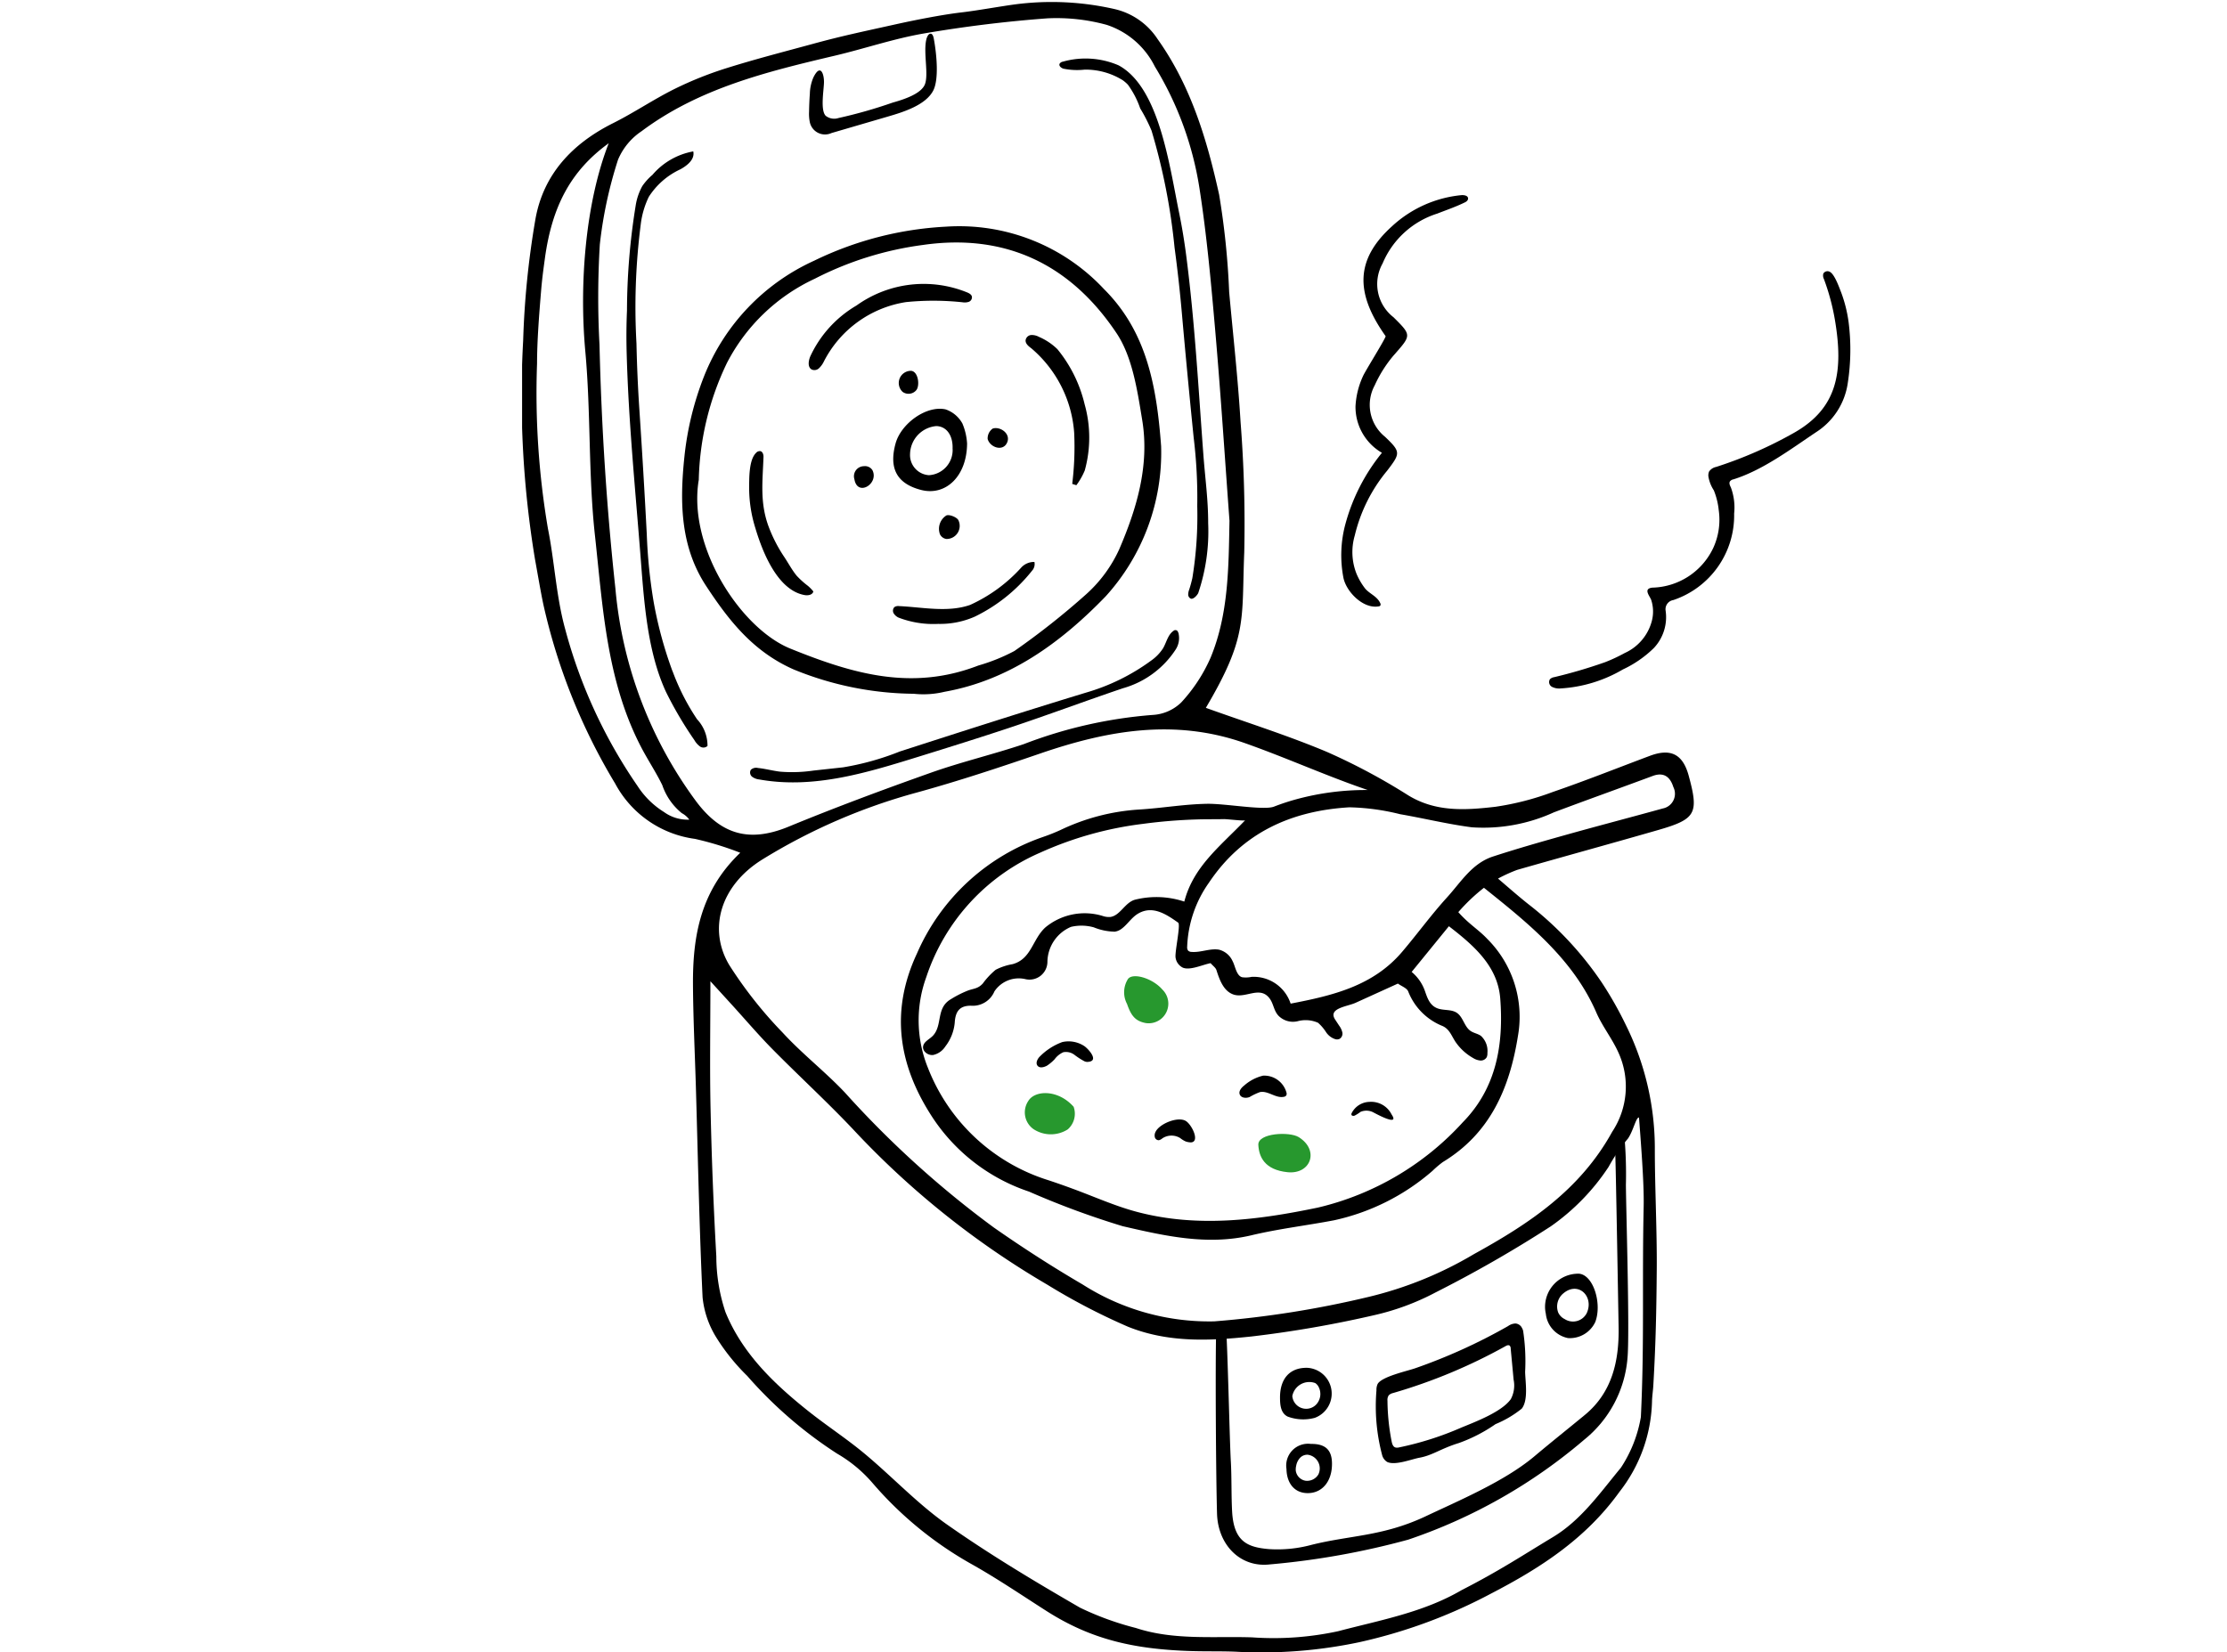 <svg xmlns="http://www.w3.org/2000/svg" xmlns:xlink="http://www.w3.org/1999/xlink" width="170" height="126.163" viewBox="0 0 170 126.163">
  <defs>
    <clipPath id="clip-path">
      <rect id="長方形_25" data-name="長方形 25" width="101.388" height="126.02" fill="none"/>
    </clipPath>
  </defs>
  <g id="グループ_33" data-name="グループ 33" transform="translate(-818 -2827)">
    <rect id="長方形_29" data-name="長方形 29" width="170" height="126" transform="translate(818 2827)" fill="none"/>
    <g id="グループ_27" data-name="グループ 27" transform="translate(857.854 2827.143)">
      <g id="グループ_26" data-name="グループ 26" clip-path="url(#clip-path)">
        <path id="パス_128" data-name="パス 128" d="M166.552,55.909a.413.413,0,0,0-.239.153c-.084.138,0,.313.072.458a4.414,4.414,0,0,1,.249,2,6.813,6.813,0,0,1-4.643,6.6.708.708,0,0,0-.586.817,3.441,3.441,0,0,1-.9,2.846,8.53,8.53,0,0,1-2.365,1.636,10.623,10.623,0,0,1-4.773,1.451,1.194,1.194,0,0,1-.651-.131.413.413,0,0,1-.142-.577.592.592,0,0,1,.32-.154,37.927,37.927,0,0,0,3.884-1.142,12.5,12.5,0,0,0,1.5-.7,3.722,3.722,0,0,0,2.07-2.438,2.841,2.841,0,0,0-.053-1.642c-.143-.327-.607-.843.107-.915a5.285,5.285,0,0,0,4.635-3.024,5.168,5.168,0,0,0,.419-2.906,5.491,5.491,0,0,0-.373-1.5,2.742,2.742,0,0,1-.41-1.033.736.736,0,0,1,.053-.409.869.869,0,0,1,.541-.346,31.887,31.887,0,0,0,5.972-2.623c3.247-1.857,3.781-4.579,3.075-8.678a17.129,17.129,0,0,0-.828-3.048.565.565,0,0,1-.042-.414.368.368,0,0,1,.5-.13c.366.2.7,1.167.854,1.554a10.394,10.394,0,0,1,.572,2.273,16.706,16.706,0,0,1-.063,4.673,5.354,5.354,0,0,1-2.415,3.74c-1.941,1.3-4.06,2.894-6.3,3.6l-.034.011" transform="translate(-74.111 -19.445)"/>
        <path id="パス_129" data-name="パス 129" d="M125.047,39.477c-2.366-3.328-2.291-5.878.478-8.387a9.083,9.083,0,0,1,5.313-2.383c.2-.011.474.03.5.231.018.138-.1.254-.229.315-.688.339-1.418.589-2.133.867a6.711,6.711,0,0,0-4.163,3.805,3.207,3.207,0,0,0,.834,4.106c1.407,1.4,1.369,1.365-.01,2.936a9.71,9.71,0,0,0-1.424,2.262A3.125,3.125,0,0,0,125,47.158c1.208,1.154,1.181,1.256.168,2.581a12.152,12.152,0,0,0-2.48,4.962,4.5,4.5,0,0,0,.139,2.927,5.037,5.037,0,0,0,.668,1.135c.352.4.9.578,1.136,1.092a.2.2,0,0,1,.01.192.186.186,0,0,1-.123.06c-1.2.212-2.5-1.14-2.7-2.212a9.109,9.109,0,0,1,.155-4.067,14.675,14.675,0,0,1,2.79-5.447,4.052,4.052,0,0,1-2.017-3.557,6.238,6.238,0,0,1,.581-2.316c.153-.357,1.775-2.946,1.715-3.032" transform="translate(-59.126 -13.95)"/>
        <path id="パス_130" data-name="パス 130" d="M52.2,53.906c3.171,1.139,6.262,2.112,9.237,3.363a47.306,47.306,0,0,1,6.209,3.317c2.126,1.3,4.4,1.131,6.655.873a21.091,21.091,0,0,0,4.393-1.135c2.486-.855,4.931-1.831,7.394-2.753,1.6-.6,2.52-.126,2.966,1.513.784,2.88.559,3.316-2.313,4.145-3.591,1.035-7.2,2.022-10.789,3.051a11.877,11.877,0,0,0-1.453.662c.928.794,1.7,1.477,2.487,2.087A25.779,25.779,0,0,1,82.433,74.9a27.961,27.961,0,0,1,1.836,3.246,21.222,21.222,0,0,1,2.2,9.523c0,2.815.169,6.235.147,9.06-.024,3.186-.077,5.747-.263,8.927-.025.414-.093.827-.1,1.24a11.63,11.63,0,0,1-2.48,6.867c-2.565,3.57-6,5.8-9.8,7.77a39.662,39.662,0,0,1-10.084,3.72,36.078,36.078,0,0,1-9.428.721c-1.087-.044-2.2-.015-3.3-.047-4.452-.129-7.731-.891-11.125-3.058-1.86-1.187-3.69-2.431-5.608-3.517a28.06,28.06,0,0,1-7.676-6.258,10.5,10.5,0,0,0-2.7-2.241,32.521,32.521,0,0,1-6.867-5.939,15.716,15.716,0,0,1-2.338-2.9,7.146,7.146,0,0,1-1.069-3.1c-.251-5.324-.353-10.655-.509-15.984-.077-2.62-.206-5.239-.224-7.86-.025-3.672.543-7.172,3.609-10.1A24.006,24.006,0,0,0,13.2,63.911a8.127,8.127,0,0,1-6.091-4.219,45.678,45.678,0,0,1-5.48-13.659c-.19-.874-.485-2.609-.647-3.491a76.259,76.259,0,0,1-.9-16.678,66.156,66.156,0,0,1,.936-9.27c.607-3.428,2.813-5.769,5.912-7.324,1.6-.8,3.1-1.82,4.7-2.617a27.667,27.667,0,0,1,4-1.6C17.815,4.367,20.026,3.8,22.224,3.2c2.252-.616,3.9-.953,6.18-1.461,1.476-.329,3.6-.753,5.1-.93C34.741.666,36.446.35,37.65.189a21.607,21.607,0,0,1,7.567.358A5.359,5.359,0,0,1,48.51,2.838c2.554,3.589,3.778,7.7,4.7,11.884a59.787,59.787,0,0,1,.765,7.432c.3,3.3.672,6.606.87,9.918a99.609,99.609,0,0,1,.281,9.974c-.209,5.173.281,6.419-2.931,11.86M85.258,85.19c-.217-.048-.428,1-.838,1.6a13.106,13.106,0,0,0-1.481,2.166A16.841,16.841,0,0,1,78.521,93.5a95.381,95.381,0,0,1-8.8,5.047,18.894,18.894,0,0,1-4.648,1.725,86.14,86.14,0,0,1-9.384,1.632c-3.148.333-6.32.5-9.418-.736a48.483,48.483,0,0,1-6.187-3.224A65.272,65.272,0,0,1,25.253,86.072c-1.987-2.1-4.118-4.054-6.147-6.111-1.059-1.074-2.04-2.227-3.056-3.344l-1.675-1.837c0,3.5-.056,6.659.014,9.812q.123,5.6.438,11.2a13.432,13.432,0,0,0,.7,4.257c1.287,3.156,3.708,5.474,6.331,7.561,1.405,1.119,2.918,2.1,4.3,3.254,2.119,1.767,4.028,3.815,6.272,5.394,3.264,2.294,6.7,4.352,10.158,6.353a22.365,22.365,0,0,0,4.262,1.551c2.889.952,5.9.622,8.858.716a23.263,23.263,0,0,0,6.593-.47c3.184-.841,6.495-1.427,9.41-3.131,2.928-1.5,4.671-2.665,6.974-4.051,2.177-1.311,3.616-3.4,5.193-5.3a10.1,10.1,0,0,0,1.525-3.871c.275-5.664.087-10.433.214-16.1.039-1.766-.225-5-.356-6.769M54,39.623c-.356-4.829-.666-9.662-1.085-14.485-.318-3.653-.647-7.313-1.211-10.933a25.265,25.265,0,0,0-3.4-9.264,6.3,6.3,0,0,0-3.673-3.185,14.485,14.485,0,0,0-4.513-.5c-3.162.233-6.323.621-9.448,1.157-2.294.393-4.521,1.159-6.793,1.695C18.68,5.333,13.5,6.6,9.123,9.875a4.891,4.891,0,0,0-1.8,2.178,32.644,32.644,0,0,0-1.39,6.477,67.188,67.188,0,0,0-.024,7.642c.15,6.227.541,12.434,1.216,18.635A32.072,32.072,0,0,0,13.3,61.063c1.908,2.538,4.065,3.143,7.044,1.915,3.573-1.472,7.2-2.821,10.841-4.113,2.334-.828,4.758-1.4,7.107-2.188a34.8,34.8,0,0,1,9.823-2.229,3.4,3.4,0,0,0,2.2-.954,12.289,12.289,0,0,0,2.243-3.421C53.938,46.736,53.93,43.18,54,39.623m9.312,20.118c-2.727-1-5.4-2.177-8.148-3.146-5.346-1.884-10.467-.97-15.6.792C36.44,58.458,33.3,59.5,30.121,60.375a44.751,44.751,0,0,0-11.779,5.107c-3.235,2.01-4.146,5.337-2.536,8.046a32.271,32.271,0,0,0,4.075,5.166c1.488,1.623,3.253,2.989,4.766,4.591a75.078,75.078,0,0,0,11.363,10.3c2.2,1.538,4.468,3,6.789,4.356a17.966,17.966,0,0,0,10.038,2.81,76.126,76.126,0,0,0,11.77-1.865,28.878,28.878,0,0,0,8.049-3.267c4.215-2.325,8.106-4.892,10.56-9.346a6.244,6.244,0,0,0,.485-6.021c-.472-1.07-1.235-2.014-1.7-3.087-1.759-4.058-5.189-6.815-8.577-9.52a13.911,13.911,0,0,0-1.956,1.859c.8.912,1.541,1.332,2.2,2.033a8.4,8.4,0,0,1,2.351,7.425c-.633,3.974-2.111,7.432-5.733,9.624a7.777,7.777,0,0,0-.791.674,16.906,16.906,0,0,1-7.516,3.774c-2.1.4-4.228.649-6.3,1.143-3.367.8-6.631.045-9.832-.693A64.34,64.34,0,0,1,38.7,90.844a14.209,14.209,0,0,1-7.34-5.618c-2.635-4-3.285-8.135-1.221-12.555a16.256,16.256,0,0,1,9.607-8.9,14.4,14.4,0,0,0,1.352-.537,16.218,16.218,0,0,1,5.978-1.563c1.82-.111,3.363-.4,5.188-.439,1.406-.028,4.332.517,5.125.219a17.246,17.246,0,0,1,1.733-.571,20.183,20.183,0,0,1,5.433-.7q-.623-.212-1.242-.439M45.2,70.994a4.42,4.42,0,0,1-1.559-.329,3.5,3.5,0,0,0-1.739-.036,2.943,2.943,0,0,0-1.8,2.656,1.368,1.368,0,0,1-1.686,1.334,2.23,2.23,0,0,0-2.36.936,1.793,1.793,0,0,1-1.8,1.093c-.794,0-1.174.365-1.229,1.289a3.486,3.486,0,0,1-.722,1.828,1.468,1.468,0,0,1-.931.647c-.386.045-.821-.276-.761-.659s.519-.551.778-.845c.713-.811.2-2.094,1.341-2.757a7.921,7.921,0,0,1,1.319-.666c.447-.157.754-.136,1.117-.53a5.778,5.778,0,0,1,.986-1.051,4.456,4.456,0,0,1,1.284-.427c1.448-.394,1.505-1.883,2.5-2.8a4.7,4.7,0,0,1,4.375-.883,1.467,1.467,0,0,0,.593.079c.752-.109,1.1-1.082,1.858-1.312a6.736,6.736,0,0,1,3.787.138c.69-2.672,2.729-4.213,4.645-6.209-.064.067-1.389-.095-1.627-.089-.691.017-1.383,0-2.074.026a39.854,39.854,0,0,0-4.1.336,27,27,0,0,0-7.848,2.2,15.75,15.75,0,0,0-8.692,9.5,9.636,9.636,0,0,0,.121,6.919,14.507,14.507,0,0,0,9.21,8.595c.589.195,1.174.4,1.756.615,1.683.611,3.329,1.365,5.055,1.815,4.594,1.2,9.189.606,13.74-.341a21.684,21.684,0,0,0,11.078-6.522c2.581-2.632,3.117-5.972,2.854-9.436-.185-2.432-1.935-4-3.921-5.528l-2.842,3.489A3.319,3.319,0,0,1,68.91,75.5c.184.527.356,1.088.917,1.33.485.209,1.091.068,1.529.363.484.325.564,1.049,1.044,1.38.241.166.55.208.789.375a1.558,1.558,0,0,1,.5,1.307.733.733,0,0,1-.049.318.516.516,0,0,1-.485.261,1.216,1.216,0,0,1-.546-.184,4.041,4.041,0,0,1-1.316-1.182c-.333-.469-.469-1.023-1.039-1.273a4.663,4.663,0,0,1-2.611-2.636c-.106-.262-.516-.4-.787-.6l-3.235,1.47c-.632.287-2.131.408-1.554,1.28l.3.456a1.388,1.388,0,0,1,.245.512.471.471,0,0,1-.2.5.482.482,0,0,1-.331.028,1.333,1.333,0,0,1-.719-.552,3.388,3.388,0,0,0-.6-.7,2.33,2.33,0,0,0-1.544-.124,1.55,1.55,0,0,1-1.473-.41c-.369-.385-.374-.916-.687-1.331-.744-.987-1.828.039-2.772-.3-.762-.273-1.059-1.166-1.285-1.865-.058-.178-.257-.309-.443-.522-.573.1-1.559.576-2.119.342a1.015,1.015,0,0,1-.551-.745c-.086-.409.407-2.539.191-2.693-.9-.637-1.917-1.314-3-.72-.559.305-.872.889-1.367,1.226a1.128,1.128,0,0,1-.51.19m13.466,5.489c3.239-.62,6.3-1.355,8.509-3.953,1.164-1.368,2.221-2.83,3.428-4.156,1.055-1.158,1.9-2.6,3.511-3.124,1.839-.6,3.7-1.13,5.561-1.652,2.464-.691,4.94-1.336,7.406-2.018a1.143,1.143,0,0,0,.8-1.635c-.233-.741-.7-1.171-1.574-.847-2.513.935-5.038,1.835-7.546,2.779a12.967,12.967,0,0,1-6.265,1.142c-1.837-.239-3.645-.684-5.473-1A17.377,17.377,0,0,0,63.15,61.5c-4.426.263-8.161,1.93-10.72,5.758a9.007,9.007,0,0,0-1.66,4.884.439.439,0,0,0,.071.3.4.4,0,0,0,.275.1c.693.055,1.389-.285,2.076-.173a1.55,1.55,0,0,1,1.045.877c.2.361.289,1.12.732,1.229a2.089,2.089,0,0,0,.72-.029,2.972,2.972,0,0,1,2.976,2.035M6.613,10.794c-2.918,2.116-4.332,4.85-4.871,8.786-.131.957-.223,1.632-.3,2.594-.142,1.717-.3,3.732-.3,5.449a61.77,61.77,0,0,0,.83,12.59c.514,2.549.621,5.183,1.332,7.733A38.612,38.612,0,0,0,8.812,59.871a6.466,6.466,0,0,0,2.016,1.985,3.069,3.069,0,0,0,1.936.585,1.671,1.671,0,0,0-.569-.493,4.688,4.688,0,0,1-1.49-2.134c-.457-.945-1.049-1.839-1.543-2.767-2.707-5.1-2.993-10.765-3.6-16.305-.511-4.653-.308-9.383-.735-14.049-.484-5.3.042-11.437,1.787-15.9" transform="translate(0 0)"/>
        <path id="パス_131" data-name="パス 131" d="M103.788,183.045c.134,1.725.282,8.8.375,10.39.068,1.17.03,2.682.1,3.852.14,2.28,1.208,2.684,2.815,2.821a9.97,9.97,0,0,0,3.217-.319c2.942-.741,5.4-.644,8.634-2.137,2.634-1.249,6.122-2.709,8.407-4.631,1.407-1.183,2.436-1.993,3.855-3.163,2.078-1.715,2.617-4.117,2.572-6.7-.025-1.452-.2-11.717-.252-13.169a5.535,5.535,0,0,1,.277-1.317l.424-.009a33.153,33.153,0,0,1,.108,3.621c.013,1.923.3,11.327.121,13.237a8.931,8.931,0,0,1-3.306,6.235,40.709,40.709,0,0,1-13.43,7.629,59.725,59.725,0,0,1-10.568,1.891c-2.249.26-3.961-1.49-4.029-3.883-.081-2.826-.138-11.236-.065-14.066,0-.075.413-.051.746-.285" transform="translate(-50.059 -81.967)"/>
        <path id="パス_132" data-name="パス 132" d="M137.919,196.587a.864.864,0,0,1,.129.286A15.436,15.436,0,0,1,138.2,200c.015.772.258,2.161-.258,2.813a8.079,8.079,0,0,1-2,1.182,11.985,11.985,0,0,1-2.8,1.444c-1.389.427-2,.938-3,1.12-.627.115-1.85.61-2.467.328a.883.883,0,0,1-.395-.545,14.571,14.571,0,0,1-.429-4.924,1.05,1.05,0,0,1,.089-.486c.316-.576,2.312-1,2.894-1.211a42.593,42.593,0,0,0,7.061-3.21,1.036,1.036,0,0,1,.578-.2.616.616,0,0,1,.455.282m-9.408,9.19.043-.007a23.781,23.781,0,0,0,4.745-1.507c1.07-.443,3.106-1.2,3.8-2.184a2.209,2.209,0,0,0,.212-1.488q-.111-1.194-.223-2.387a.294.294,0,0,0-.071-.2c-.091-.082-.235-.021-.34.042a41.255,41.255,0,0,1-8.577,3.572.642.642,0,0,0-.323.177.633.633,0,0,0-.094.41,16.783,16.783,0,0,0,.317,3.1c.036.184.1.4.275.462a.469.469,0,0,0,.237.011" transform="translate(-61.632 -95.398)"/>
        <path id="パス_133" data-name="パス 133" d="M151.963,191.934a3.114,3.114,0,0,1-.046-.358,2.535,2.535,0,0,1,2.6-2.662c1.094.112,1.755,2.287,1.234,3.68a2.141,2.141,0,0,1-2.082,1.236,2.118,2.118,0,0,1-1.7-1.9m1.451.454a1.176,1.176,0,0,0,1.683-.474c.56-1.253-.643-2.453-1.786-1.5a1.3,1.3,0,0,0-.4,1.464,1.043,1.043,0,0,0,.5.507" transform="translate(-73.825 -91.802)"/>
        <path id="パス_134" data-name="パス 134" d="M112.557,205.172c0-1.455.753-2.285,2.065-2.27a1.972,1.972,0,0,1,.588,3.821,3.4,3.4,0,0,1-2.077-.1c-.531-.271-.575-.9-.576-1.456m2.934-.826,0-.006a.781.781,0,0,0-.244-.267,1.321,1.321,0,0,0-1.751.992,1.062,1.062,0,0,0,1.786.683,1.173,1.173,0,0,0,.212-1.4" transform="translate(-54.7 -98.605)"/>
        <path id="パス_135" data-name="パス 135" d="M113.515,216.121a1.666,1.666,0,0,1,1.864-1.912c1.067-.015,1.573.426,1.608,1.4.048,1.35-.656,2.3-1.749,2.354-1.03.052-1.7-.665-1.723-1.842m1.6-1.087a.76.76,0,0,0-.564.238,1.192,1.192,0,0,0-.294.6,1.246,1.246,0,0,0-.033.364.9.9,0,0,0,.746.784,1,1,0,0,0,.984-.488,1.054,1.054,0,0,0-.839-1.5" transform="translate(-55.165 -104.1)"/>
        <path id="パス_136" data-name="パス 136" d="M77.118,156.3c-.24.113-.528.144-.659-.066-.12-.193,0-.446.146-.621a4.679,4.679,0,0,1,1.764-1.155,2.177,2.177,0,0,1,1.693.315c.306.214,1.187,1.173.213,1.2a.541.541,0,0,1-.222-.052,5.385,5.385,0,0,1-.754-.488,1.071,1.071,0,0,0-.849-.2,1.656,1.656,0,0,0-.667.539,3.351,3.351,0,0,1-.5.433,1.111,1.111,0,0,1-.168.1" transform="translate(-37.133 -75.033)"/>
        <path id="パス_137" data-name="パス 137" d="M109.92,161.112c-.615.132-1.2-.481-1.82-.36a4.516,4.516,0,0,0-.791.376c-.271.112-.659.074-.758-.2-.091-.255.127-.51.341-.677a3.362,3.362,0,0,1,1.444-.754,1.76,1.76,0,0,1,1.794,1.334.281.281,0,0,1-.022.17.274.274,0,0,1-.188.113" transform="translate(-51.77 -77.508)"/>
        <path id="パス_138" data-name="パス 138" d="M96.689,167.756a1.177,1.177,0,0,1-.406-.079,1.928,1.928,0,0,1-.392-.245,1.261,1.261,0,0,0-1.372.022.609.609,0,0,1-.263.138.309.309,0,0,1-.306-.23.585.585,0,0,1,.051-.4c.288-.63,1.758-1.232,2.348-.817.464.326,1.056,1.595.34,1.615" transform="translate(-45.649 -80.673)"/>
        <path id="パス_139" data-name="パス 139" d="M126.22,164.343l.054.087c.508.84-1.309-.171-1.408-.218a1.143,1.143,0,0,0-1.009-.059,3.067,3.067,0,0,1-.464.293c-.087.029-.21.014-.235-.074a.2.2,0,0,1,.027-.136,1.562,1.562,0,0,1,1.349-.844,1.74,1.74,0,0,1,1.685.95" transform="translate(-59.85 -79.4)"/>
        <path id="パス_140" data-name="パス 140" d="M60.335,50.135A16.323,16.323,0,0,1,56.1,61.59C52.658,65.152,48.722,68,43.8,68.876a6.891,6.891,0,0,1-2.35.151,24.654,24.654,0,0,1-9.167-1.857c-3.08-1.359-4.933-3.709-6.687-6.384-1.966-3-2.01-6.38-1.659-9.79a23.33,23.33,0,0,1,1.5-6.194,16.276,16.276,0,0,1,8.424-8.848,26,26,0,0,1,10.05-2.593,15.113,15.113,0,0,1,12.066,4.771c3.222,3.217,4.011,7.3,4.358,12m-35.3,2.585C24.19,57.9,28.3,64.067,32.026,65.576c4.781,1.938,9.286,3.254,14.354,1.295a14.2,14.2,0,0,0,2.751-1.108,57.742,57.742,0,0,0,5.5-4.35,10.407,10.407,0,0,0,2.5-3.406c1.335-3.1,2.327-6.4,1.764-9.85-.374-2.286-.75-4.842-1.96-6.657-3.538-5.3-8.523-7.643-14.786-6.742A25.252,25.252,0,0,0,33.9,37.335a14.356,14.356,0,0,0-6.705,6.425,21.657,21.657,0,0,0-2.155,8.961" transform="translate(-11.553 -16.197)"/>
        <path id="パス_141" data-name="パス 141" d="M60.755,63.091c-.014,2.517-1.641,4.034-3.51,3.55-1.838-.475-2.473-1.63-1.95-3.545.416-1.524,2.351-2.927,3.816-2.607A2.318,2.318,0,0,1,60.4,61.572a4.654,4.654,0,0,1,.355,1.518m-1.107.415c.04-1.027-.46-1.724-1.246-1.74a2.191,2.191,0,0,0-2,2.125,1.541,1.541,0,0,0,1.437,1.624,1.921,1.921,0,0,0,1.812-2.008" transform="translate(-26.786 -29.374)"/>
        <path id="パス_142" data-name="パス 142" d="M42.762,48.391c-.289-.19-.216-.651-.08-.98a8.773,8.773,0,0,1,3.531-3.889,8.8,8.8,0,0,1,8.486-.981c.137.063.286.149.322.3a.371.371,0,0,1-.234.4,1,1,0,0,1-.478.036,20.882,20.882,0,0,0-4.319-.014A8.509,8.509,0,0,0,43.72,47.8a1.752,1.752,0,0,1-.377.519.506.506,0,0,1-.581.076" transform="translate(-20.684 -20.339)"/>
        <path id="パス_143" data-name="パス 143" d="M78.333,60.85a23.181,23.181,0,0,0,.15-3.889,9.33,9.33,0,0,0-3.277-6.469c-.209-.155-.456-.352-.431-.62a.471.471,0,0,1,.428-.391,1.159,1.159,0,0,1,.591.142,4.623,4.623,0,0,1,1.41.943,10.426,10.426,0,0,1,2.075,4.2,9.389,9.389,0,0,1,.011,5.058,5.275,5.275,0,0,1-.641,1.126l-.316-.1" transform="translate(-36.338 -24.044)"/>
        <path id="パス_144" data-name="パス 144" d="M65.688,83.868c-.029.04-.06.078-.09.114a12.594,12.594,0,0,1-4.277,3.388,6.554,6.554,0,0,1-2.783.552,7.4,7.4,0,0,1-3.034-.481.864.864,0,0,1-.372-.326.4.4,0,0,1,.053-.472.509.509,0,0,1,.362-.079c1.768.076,3.7.51,5.421-.091a11.861,11.861,0,0,0,3.914-2.865,1.323,1.323,0,0,1,.994-.416.751.751,0,0,1-.188.677" transform="translate(-26.767 -40.427)"/>
        <path id="パス_145" data-name="パス 145" d="M38.2,77.01a2.884,2.884,0,0,1,.421.434c-.071.272-.418.321-.681.272-2.049-.376-3.194-3.261-3.742-5.1a10.3,10.3,0,0,1-.478-2.981c.006-.773-.038-2.235.532-2.779a.374.374,0,0,1,.331-.127c.167.042.238.257.232.438-.065,1.872-.284,3.454.373,5.273a11.232,11.232,0,0,0,1.237,2.406c.3.457.581.98.927,1.4a6.606,6.606,0,0,0,.849.765" transform="translate(-16.387 -32.424)"/>
        <path id="パス_146" data-name="パス 146" d="M62.461,78.065a.651.651,0,0,1-.493-.358,1.207,1.207,0,0,1,.473-1.428c.189-.12.8.106.932.348a1,1,0,0,1-.913,1.438" transform="translate(-30.069 -37.054)"/>
        <path id="パス_147" data-name="パス 147" d="M70.611,64.427c-.315.7-1.3.364-1.481-.283a.92.92,0,0,1,.38-.791c.528-.192,1.359.334,1.131,1-.009.027-.02.053-.03.078" transform="translate(-33.591 -30.768)"/>
        <path id="パス_148" data-name="パス 148" d="M50.711,69.283c.008.014.014.029.021.044.434,1.021-1.172,1.976-1.4.643a.767.767,0,0,1,.732-1,.664.664,0,0,1,.649.314" transform="translate(-23.963 -33.516)"/>
        <path id="パス_149" data-name="パス 149" d="M56.212,56.408a.93.93,0,0,1,.644-1.606c.552.042.686,1.112.409,1.468a.77.77,0,0,1-1.053.138" transform="translate(-27.166 -26.631)"/>
        <path id="パス_150" data-name="パス 150" d="M43.872,10.986a1.047,1.047,0,0,0,.989.182,36.431,36.431,0,0,0,4.134-1.177c.863-.242,2.171-.666,2.462-1.393.3-.761-.125-2.419.107-3.416.046-.2.153-.439.313-.452s.226.2.26.376c.213,1.144.41,3.109-.049,3.977-.582,1.1-2.251,1.622-3.441,1.969l-4.313,1.26a1.186,1.186,0,0,1-1.661-.827,3.222,3.222,0,0,1-.057-.795q.01-.692.06-1.378a3.344,3.344,0,0,1,.265-1.233c.554-1.135.843-.24.811.433s-.264,2.044.122,2.473" transform="translate(-20.709 -2.299)"/>
        <path id="パス_151" data-name="パス 151" d="M19.025,61.913a17.254,17.254,0,0,0,1.862,3.653,2.953,2.953,0,0,1,.8,2.041.453.453,0,0,1-.574.04,1.551,1.551,0,0,1-.429-.488,28.816,28.816,0,0,1-2.163-3.671c-1.474-3.177-1.689-7.1-1.966-10.61-.4-5.083-.9-10.128-1.038-15.236-.03-1.1-.025-2.183.023-3.271a50.8,50.8,0,0,1,.663-8.019,4.5,4.5,0,0,1,.505-1.491A4.365,4.365,0,0,1,17.485,24,5.34,5.34,0,0,1,20.6,22.21c.135.616-.472,1.085-.981,1.366a5.7,5.7,0,0,0-2.411,2.1,6.6,6.6,0,0,0-.617,2.106,49.511,49.511,0,0,0-.326,9.1q.054,2.531.222,5.056c.212,3.187.4,6.329.565,9.511a39.793,39.793,0,0,0,.532,5.207,31.087,31.087,0,0,0,1.437,5.262" transform="translate(-7.533 -10.793)"/>
        <path id="パス_152" data-name="パス 152" d="M89.944,48.1c-.065.288-.143.576-.236.863a1.078,1.078,0,0,0-.078.385.341.341,0,0,0,.2.313c.2.069.5-.274.567-.43a14.713,14.713,0,0,0,.757-5.328c0-1.842-.228-3.38-.365-5.215-.381-5.089-.655-10.157-1.311-15.223-.142-1.094-.315-2.158-.534-3.225-.762-3.708-1.524-9.621-4.628-11.3a6.373,6.373,0,0,0-4.257-.28.351.351,0,0,0-.249.164c-.067.162.12.314.286.369a5.228,5.228,0,0,0,1.625.075,5.348,5.348,0,0,1,2.917.812,2.822,2.822,0,0,1,.39.34,6.86,6.86,0,0,1,.937,1.806,12.741,12.741,0,0,1,.866,1.7,47.423,47.423,0,0,1,1.756,8.921q.339,2.508.56,5.031c.281,3.184.58,6.318.9,9.488A38.232,38.232,0,0,1,90.32,42.6a29.543,29.543,0,0,1-.376,5.506" transform="translate(-38.781 -4.094)"/>
        <path id="パス_153" data-name="パス 153" d="M66.563,93.591a1.6,1.6,0,0,1-.227,1.216,7.088,7.088,0,0,1-4.026,2.952c-2.915.987-5.8,2.067-8.719,3.037-2.234.742-4.482,1.446-6.731,2.143-3.966,1.229-8.094,2.538-12.306,1.784a1.112,1.112,0,0,1-.546-.208.41.41,0,0,1-.1-.527.58.58,0,0,1,.538-.143c.571.058,1.127.213,1.7.282a11.2,11.2,0,0,0,2.541-.083l2.272-.248a20.785,20.785,0,0,0,4.32-1.208c4.72-1.525,9.444-3.042,14.187-4.488a15.81,15.81,0,0,0,5.018-2.466,3.386,3.386,0,0,0,.894-.929c.263-.453.365-1.036.8-1.331a.207.207,0,0,1,.343.1.836.836,0,0,1,.049.115" transform="translate(-16.448 -45.349)"/>
        <path id="パス_154" data-name="パス 154" d="M92.329,145.75c-.775-.9-2.365-1.338-2.659-.744a1.9,1.9,0,0,0-.034,1.849c.327.955.675,1.314,1.439,1.458a1.5,1.5,0,0,0,1.254-2.563" transform="translate(-43.455 -70.337)" fill="#27982e"/>
        <path id="パス_155" data-name="パス 155" d="M112.419,168.4c-.7-.437-3.13-.316-3.082.592s.473,1.909,2.237,2.087,2.453-1.675.845-2.68" transform="translate(-53.135 -81.717)" fill="#27982e"/>
        <path id="パス_156" data-name="パス 156" d="M78.4,163.15c-1.2-1.357-2.975-1.28-3.47-.448a1.564,1.564,0,0,0,.4,2.147,2.407,2.407,0,0,0,2.61.022,1.587,1.587,0,0,0,.456-1.72" transform="translate(-36.29 -78.776)" fill="#27982e"/>
      </g>
    </g>
  </g>
</svg>
